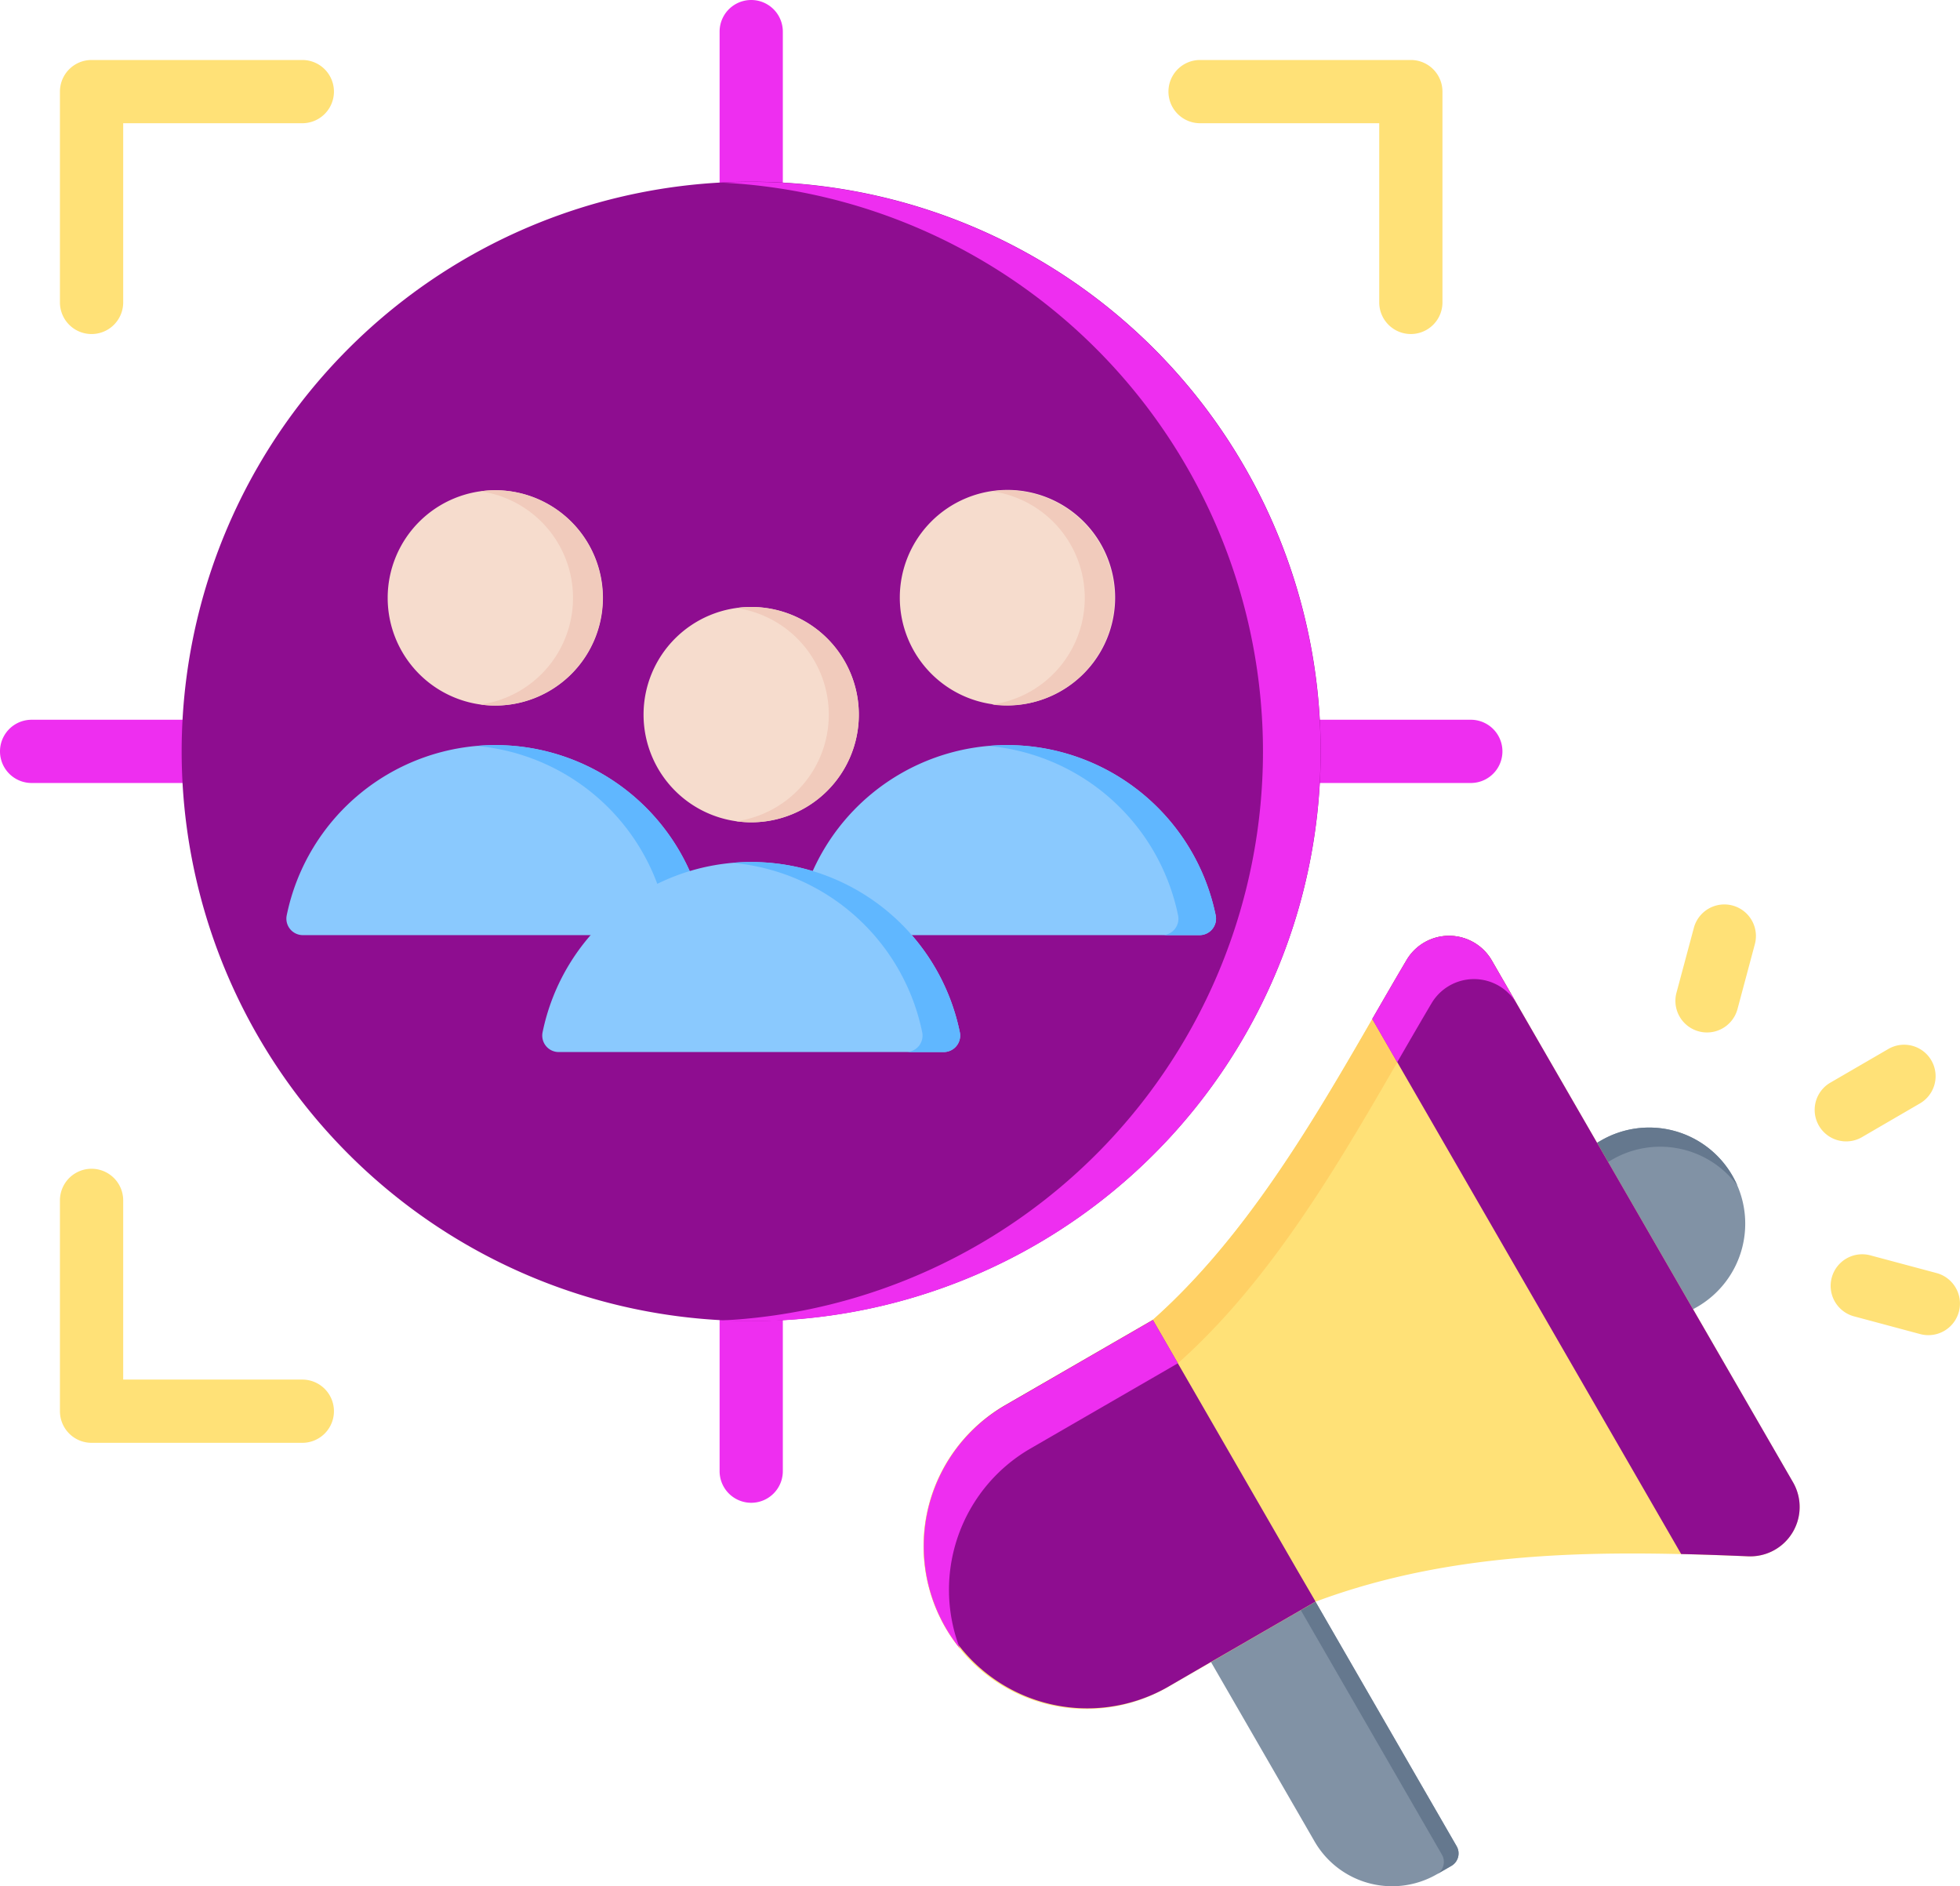 <svg id="_02" data-name="02" xmlns="http://www.w3.org/2000/svg" xmlns:xlink="http://www.w3.org/1999/xlink" width="54.379" height="52.32" viewBox="0 0 54.379 52.32">
  <defs>
    <clipPath id="clip-path">
      <rect id="Rectangle_49" data-name="Rectangle 49" width="54.379" height="52.32" fill="none"/>
    </clipPath>
  </defs>
  <g id="Group_3713" data-name="Group 3713" transform="translate(0 0)" clip-path="url(#clip-path)">
    <path id="Path_40" data-name="Path 40" d="M4.195,9.165a.877.877,0,0,1-1.755,0V3.318a.877.877,0,0,1,.877-.877H9.165a.877.877,0,0,1,0,1.754H4.195Zm4.97,29.878a.877.877,0,0,1,0,1.754H3.317a.877.877,0,0,1-.877-.877V34.073a.877.877,0,1,1,1.755,0v4.97ZM34.072,4.195a.877.877,0,1,1,0-1.754H39.92a.877.877,0,0,1,.877.877V9.165a.877.877,0,0,1-1.754,0V4.195Zm4.97,29.878a.877.877,0,1,1,1.754,0V39.92a.877.877,0,0,1-.877.877H34.072a.877.877,0,1,1,0-1.754h4.97Z" transform="translate(-0.777 -0.777)" fill="#ffe177" fill-rule="evenodd"/>
    <path id="Path_41" data-name="Path 41" d="M21.719,40.806a.877.877,0,1,1-1.754,0V21.718H.877a.877.877,0,1,1,0-1.754H19.965V.877a.877.877,0,0,1,1.754,0V19.964H40.807a.877.877,0,0,1,0,1.754H21.719Z" transform="translate(0 0)" fill="#ee2ef0" fill-rule="evenodd"/>
    <path id="Path_42" data-name="Path 42" d="M12.021,12.027a15.8,15.8,0,1,1,0,22.339,15.795,15.795,0,0,1,0-22.339" transform="translate(-2.354 -2.356)" fill="#8e0d90" fill-rule="evenodd"/>
    <path id="Path_43" data-name="Path 43" d="M30.2,7.4a15.8,15.8,0,0,1,0,31.6q-.4,0-.794-.02a15.8,15.8,0,0,0,0-31.559Q29.8,7.4,30.2,7.4Z" transform="translate(-9.361 -2.355)" fill="#ee2ef0" fill-rule="evenodd"/>
    <path id="Path_44" data-name="Path 44" d="M32.943,35.589H43.619a.457.457,0,0,0,.449-.55,5.908,5.908,0,0,0-11.575,0A.457.457,0,0,0,32.943,35.589Z" transform="translate(-10.34 -9.651)" fill="#8ac9fe" fill-rule="evenodd"/>
    <path id="Path_45" data-name="Path 45" d="M45.039,35.589h1.044a.457.457,0,0,0,.449-.55,5.908,5.908,0,0,0-5.788-4.721c-.176,0-.35.008-.522.023a5.911,5.911,0,0,1,5.266,4.7.457.457,0,0,1-.449.55" transform="translate(-12.803 -9.651)" fill="#60b7ff" fill-rule="evenodd"/>
    <path id="Path_46" data-name="Path 46" d="M38.463,20.163a2.987,2.987,0,1,1-1.616,3.9,2.987,2.987,0,0,1,1.616-3.9" transform="translate(-11.656 -6.346)" fill="#f6dccd" fill-rule="evenodd"/>
    <path id="Path_47" data-name="Path 47" d="M40.794,19.948a2.986,2.986,0,1,1-.416,5.944,2.986,2.986,0,0,0,0-5.914,2.986,2.986,0,0,1,.416-.029" transform="translate(-12.853 -6.35)" fill="#f1cbbc" fill-rule="evenodd"/>
    <path id="Path_48" data-name="Path 48" d="M12.115,35.589H22.791a.457.457,0,0,0,.449-.55,5.908,5.908,0,0,0-11.575,0A.457.457,0,0,0,12.115,35.589Z" transform="translate(-3.71 -9.651)" fill="#8ac9fe" fill-rule="evenodd"/>
    <path id="Path_49" data-name="Path 49" d="M24.211,35.589h1.044a.457.457,0,0,0,.449-.55,5.908,5.908,0,0,0-5.788-4.721c-.176,0-.35.008-.522.023a5.911,5.911,0,0,1,5.266,4.7A.457.457,0,0,1,24.211,35.589Z" transform="translate(-6.173 -9.651)" fill="#60b7ff" fill-rule="evenodd"/>
    <path id="Path_50" data-name="Path 50" d="M18.765,19.948a2.986,2.986,0,1,1-2.986,2.986,2.986,2.986,0,0,1,2.986-2.986" transform="translate(-5.023 -6.35)" fill="#f6dccd" fill-rule="evenodd"/>
    <path id="Path_51" data-name="Path 51" d="M19.966,19.948a2.986,2.986,0,1,1-.416,5.944,2.986,2.986,0,0,0,0-5.914A2.986,2.986,0,0,1,19.966,19.948Z" transform="translate(-6.223 -6.35)" fill="#f1cbbc" fill-rule="evenodd"/>
    <path id="Path_52" data-name="Path 52" d="M22.529,40.346H33.205a.457.457,0,0,0,.449-.55,5.908,5.908,0,0,0-11.575,0,.457.457,0,0,0,.449.55" transform="translate(-7.025 -11.165)" fill="#8ac9fe" fill-rule="evenodd"/>
    <path id="Path_53" data-name="Path 53" d="M34.625,40.346h1.044a.457.457,0,0,0,.449-.55,5.908,5.908,0,0,0-5.788-4.721c-.176,0-.35.008-.522.023a5.91,5.91,0,0,1,5.266,4.7A.457.457,0,0,1,34.625,40.346Z" transform="translate(-9.488 -11.165)" fill="#60b7ff" fill-rule="evenodd"/>
    <path id="Path_54" data-name="Path 54" d="M29.179,24.7a2.986,2.986,0,1,1-2.986,2.986A2.986,2.986,0,0,1,29.179,24.7" transform="translate(-8.338 -7.864)" fill="#f6dccd" fill-rule="evenodd"/>
    <path id="Path_55" data-name="Path 55" d="M30.38,24.7a2.986,2.986,0,1,1,0,5.973,3.094,3.094,0,0,1-.416-.029,2.987,2.987,0,0,0,0-5.915,2.986,2.986,0,0,1,.416-.029" transform="translate(-9.538 -7.864)" fill="#f1cbbc" fill-rule="evenodd"/>
    <path id="Path_56" data-name="Path 56" d="M55.859,71.533,51.42,63.844l-2.9,1.674,3.4,5.887a2.484,2.484,0,0,0,3.386.907l.406-.234A.4.4,0,0,0,55.859,71.533Z" transform="translate(-15.445 -20.323)" fill="#8192a5" fill-rule="evenodd"/>
    <path id="Path_57" data-name="Path 57" d="M55.859,71.533,51.42,63.844l-2.9,1.674,2.492-1.439,4.439,7.689a.4.4,0,0,1-.146.545l.406-.234A.4.4,0,0,0,55.859,71.533Z" transform="translate(-15.445 -20.323)" fill="#65788e" fill-rule="evenodd"/>
    <path id="Path_58" data-name="Path 58" d="M68.626,47.212a2.665,2.665,0,0,0-3.641-.975c-.038.022-.349.2-.385.226l2.662,4.611c.039-.02.35-.2.389-.22A2.666,2.666,0,0,0,68.626,47.212Z" transform="translate(-20.563 -14.604)" fill="#8192a5" fill-rule="evenodd"/>
    <path id="Path_59" data-name="Path 59" d="M68.626,47.212a2.665,2.665,0,0,0-3.641-.975c-.038.022-.349.2-.385.226l.307.531.385-.226a2.665,2.665,0,0,1,3.472.719A2.66,2.66,0,0,0,68.626,47.212Z" transform="translate(-20.563 -14.604)" fill="#65788e" fill-rule="evenodd"/>
    <path id="Path_60" data-name="Path 60" d="M48.466,56.548l-4.1,2.37A4.511,4.511,0,0,1,39.85,51.1l4.1-2.37C47.029,46,49.1,41.949,50.994,38.749a1.369,1.369,0,0,1,2.364.014l8.356,14.474a1.37,1.37,0,0,1-1.242,2.053C56.541,55.128,52.415,55.075,48.466,56.548Z" transform="translate(-11.968 -12.121)" fill="#ffe177" fill-rule="evenodd"/>
    <path id="Path_61" data-name="Path 61" d="M38.592,57.84A4.508,4.508,0,0,1,39.85,51.1l4.105-2.37C47.028,46,49.1,41.949,50.994,38.749a1.369,1.369,0,0,1,2.364.014l8.356,14.474v0L54.051,39.964a1.37,1.37,0,0,0-2.364-.014c-1.9,3.2-3.965,7.254-7.039,9.985l-4.105,2.37A4.528,4.528,0,0,0,38.592,57.84Z" transform="translate(-11.968 -12.121)" fill="#ffd064" fill-rule="evenodd"/>
    <path id="Path_62" data-name="Path 62" d="M62.09,43.822l-2.921-5.059a1.369,1.369,0,0,0-2.364-.014c-.312.526-.627,1.074-.952,1.635l8.569,14.842c.624.014,1.245.037,1.861.063a1.37,1.37,0,0,0,1.243-2.053l-2.774-4.8Z" transform="translate(-17.779 -12.121)" fill="#8e0d90" fill-rule="evenodd"/>
    <path id="Path_63" data-name="Path 63" d="M59.861,39.963l-.693-1.2a1.37,1.37,0,0,0-2.365-.014c-.311.526-.627,1.074-.952,1.636l.693,1.2c.324-.562.641-1.11.952-1.635a1.37,1.37,0,0,1,2.364.012Z" transform="translate(-17.779 -12.121)" fill="#ee2ef0" fill-rule="evenodd"/>
    <path id="Path_64" data-name="Path 64" d="M47.942,60.619l-3.988-6.908-4.105,2.37a4.511,4.511,0,0,0,4.511,7.813l1.207-.7,2.9-1.674Z" transform="translate(-11.968 -17.097)" fill="#8e0d90" fill-rule="evenodd"/>
    <path id="Path_65" data-name="Path 65" d="M44.648,54.911l-.693-1.2-4.1,2.37a4.508,4.508,0,0,0-1.258,6.735,4.528,4.528,0,0,1,1.951-5.535Z" transform="translate(-11.968 -17.097)" fill="#ee2ef0" fill-rule="evenodd"/>
    <path id="Path_66" data-name="Path 66" d="M75.434,47.017a.876.876,0,0,1-.453,1.693l-1.817-.487a.876.876,0,1,1,.453-1.692Zm-5.522-7.323a.876.876,0,1,1-1.693-.453l.487-1.817a.876.876,0,0,1,1.692.453Zm3.433,3.565a.874.874,0,0,1-.871-1.515L74.1,40.8a.873.873,0,1,1,.87,1.514Z" transform="translate(-21.706 -11.706)" fill="#ffe177" fill-rule="evenodd"/>
  </g>
</svg>
